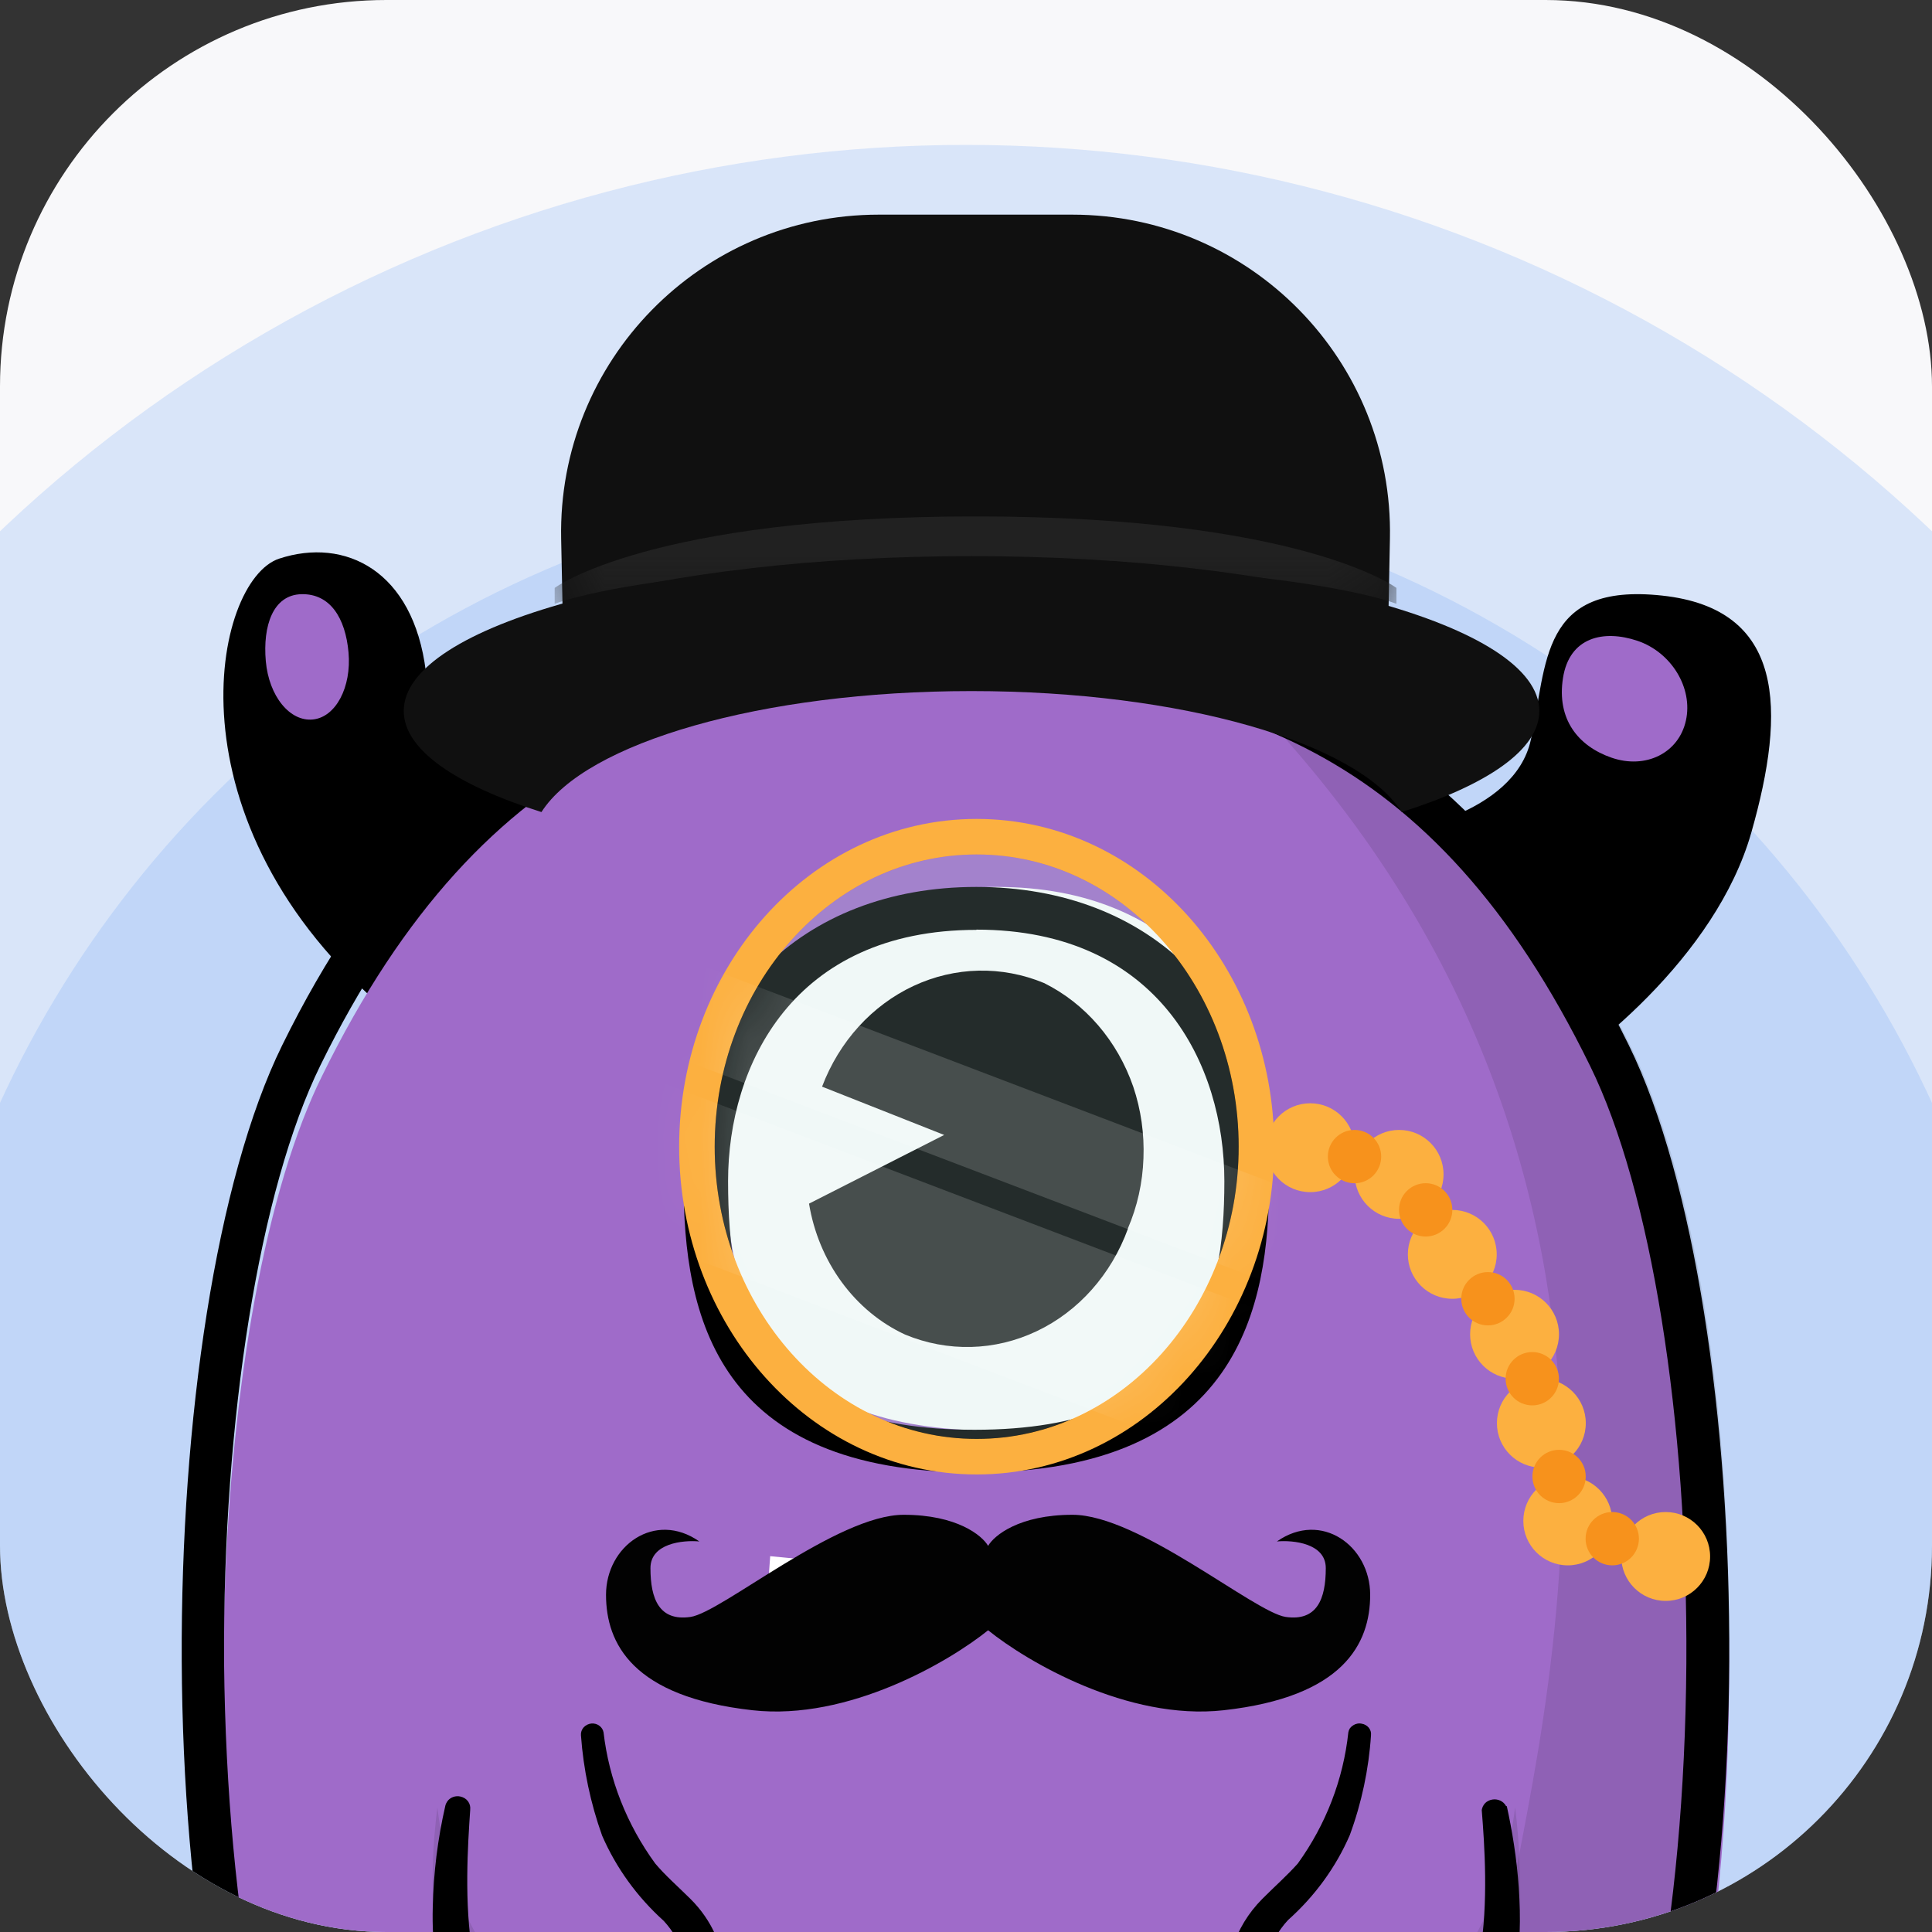 <svg width="40" height="40" viewBox="0 0 40 40" fill="none" xmlns="http://www.w3.org/2000/svg">
<rect x="0" y="0" width="40" height="40" fill="#333333" stroke="none"/>
<g clip-path="url(#clip0_4145_15698)">
<rect width="40" height="40" rx="8" fill="#F8F8FA"/>
<circle opacity="0.2" cx="20" cy="32" r="29" fill="#5F9CF7"/>
<circle opacity="0.2" cx="20" cy="32" r="22" fill="#5F9CF7"/>
<g clip-path="url(#clip1_4145_15698)">
<path d="M28.875 17.241C28.875 17.241 31.348 16.897 31.694 15.319C32.039 13.742 31.876 12.057 34.413 12.331C36.95 12.604 36.989 14.679 36.258 17.241C35.527 19.802 32.879 21.914 31.474 22.693" fill="black"/>
<path d="M33.368 15.688C34.07 15.929 34.756 15.595 34.905 14.918C35.055 14.24 34.602 13.503 33.901 13.267C33.199 13.031 32.493 13.19 32.36 14.037C32.227 14.884 32.666 15.446 33.368 15.688Z" fill="#9F6BC9"/>
<path d="M11.553 16.359C11.553 16.359 9.076 16 8.817 13.904C8.558 11.809 7.142 11.118 5.78 11.566C4.418 12.013 3.369 17.032 8.05 20.961L11.553 16.359Z" fill="black"/>
<path fill-rule="evenodd" clip-rule="evenodd" d="M30.283 49.538C28.45 49.538 27.257 48.218 26.504 46.24C24.447 46.75 22.334 46.991 20.217 46.957C18.099 46.991 15.986 46.75 13.927 46.24C13.175 48.218 11.986 49.538 10.147 49.538C6.351 49.538 4.658 42.075 4.625 34.654C4.625 30.314 5.19 25.984 6.27 23.189C6.396 22.864 6.527 22.559 6.667 22.278C10.04 15.393 14.643 14.033 20.232 14.033C25.821 14.033 30.381 15.37 33.758 22.278C37.135 29.186 36.555 49.533 30.267 49.533" fill="#9F6BC9"/>
<path opacity="0.1" fill-rule="evenodd" clip-rule="evenodd" d="M30.221 48.672C28.37 48.672 27.165 47.362 26.405 45.398C24.326 45.904 22.192 46.144 20.054 46.111C17.77 46.093 15.497 45.796 13.285 45.226C13.285 45.226 14.23 43.014 16.324 43.127C18.417 43.24 30.377 44.737 31.122 40.172C31.867 35.607 35.43 23.953 25.417 14.033C28.685 14.98 31.481 17.081 33.74 21.62C37.146 28.434 36.565 48.672 30.214 48.672" fill="black"/>
<path opacity="0.1" fill-rule="evenodd" clip-rule="evenodd" d="M14.153 40.765C14.045 41.853 13.031 42.875 10.916 42.548C8.639 42.197 8.898 38.642 9.056 37.414C9.056 37.414 9.394 41.026 11.553 41.368C13.711 41.71 14.153 40.765 14.153 40.765Z" fill="black"/>
<path opacity="0.1" fill-rule="evenodd" clip-rule="evenodd" d="M26.27 40.765C26.373 41.853 27.389 42.875 29.508 42.548C31.784 42.197 31.523 38.642 31.368 37.414C31.368 37.414 31.022 41.026 28.864 41.368C26.707 41.71 26.27 40.765 26.27 40.765Z" fill="black"/>
<path d="M26.06 45.341C26.148 45.343 26.235 45.37 26.308 45.421C26.381 45.472 26.439 45.543 26.474 45.626C27.246 47.648 28.345 48.632 29.837 48.632C30.856 48.632 31.763 47.982 32.539 46.723C33.994 44.337 34.877 39.728 34.914 34.447C34.947 29.38 34.182 24.637 32.923 22.072C29.674 15.431 25.316 14.075 19.774 14.075C14.233 14.075 9.886 15.435 6.636 22.052C5.374 24.62 4.61 29.362 4.639 34.429C4.695 39.71 5.561 44.29 7.038 46.705C7.81 47.982 8.721 48.612 9.736 48.612C11.227 48.612 12.331 47.631 13.101 45.608C13.141 45.502 13.219 45.416 13.319 45.367C13.416 45.316 13.528 45.305 13.633 45.336C15.649 45.837 17.719 46.079 19.794 46.055C21.872 46.086 23.946 45.851 25.966 45.354C26.003 45.345 26.041 45.341 26.079 45.341M29.857 49.538C28.084 49.538 26.723 48.461 25.811 46.327C23.836 46.774 21.817 46.988 19.794 46.963C17.77 46.987 15.749 46.774 13.773 46.327C12.861 48.461 11.504 49.538 9.727 49.538C8.381 49.538 7.217 48.746 6.272 47.181C2.877 41.584 3.119 27.186 5.84 21.646C9.498 14.193 14.702 13.168 19.783 13.168C24.865 13.168 30.071 14.193 33.726 21.646C36.443 27.186 36.69 41.584 33.29 47.181C32.356 48.746 31.192 49.538 29.846 49.538L29.857 49.538Z" fill="black"/>
<path d="M9.735 37.474C9.635 38.941 9.421 42.26 11.385 42.6C12.473 42.805 13.88 42.538 14.18 41.367C14.244 41.086 14.238 40.795 14.161 40.518C14.085 40.24 13.94 39.983 13.74 39.768C13.189 39.271 12.755 38.67 12.466 38.004C12.226 37.333 12.079 36.635 12.028 35.928C12.023 35.868 12.043 35.809 12.084 35.763C12.125 35.718 12.184 35.689 12.247 35.683C12.305 35.679 12.363 35.695 12.41 35.73C12.455 35.764 12.486 35.812 12.496 35.867C12.609 36.841 12.977 37.774 13.565 38.581C13.77 38.826 14.031 39.053 14.294 39.314C14.74 39.755 14.997 40.337 15.018 40.948C15.038 41.558 14.819 42.154 14.404 42.622C13.621 43.464 12.347 43.568 11.247 43.42C9.339 43.131 8.918 41.014 8.96 39.481C8.975 38.775 9.062 38.072 9.221 37.382C9.229 37.35 9.244 37.32 9.263 37.293C9.292 37.253 9.334 37.221 9.383 37.204C9.431 37.187 9.485 37.184 9.535 37.196C9.598 37.21 9.654 37.245 9.691 37.296C9.727 37.346 9.742 37.406 9.735 37.465" fill="black"/>
<path d="M31.197 37.396C31.63 39.35 31.884 42.89 29.194 43.406C27.64 43.681 25.791 43.154 25.454 41.523C25.374 41.13 25.394 40.725 25.513 40.34C25.632 39.956 25.845 39.604 26.137 39.312C26.408 39.04 26.637 38.842 26.869 38.583C27.453 37.773 27.812 36.839 27.916 35.865C27.921 35.836 27.932 35.808 27.948 35.783C27.966 35.759 27.988 35.738 28.014 35.722C28.039 35.705 28.068 35.693 28.098 35.687C28.129 35.68 28.161 35.68 28.191 35.687C28.25 35.696 28.303 35.726 28.339 35.77C28.375 35.815 28.392 35.87 28.385 35.926C28.339 36.631 28.191 37.327 27.946 37.994C27.658 38.659 27.222 39.258 26.668 39.752C26.467 39.968 26.323 40.226 26.249 40.505C26.174 40.783 26.17 41.074 26.237 41.354C26.497 42.523 27.941 42.767 29.042 42.582C31.006 42.244 30.795 38.937 30.678 37.475C30.686 37.422 30.71 37.373 30.748 37.332C30.788 37.293 30.839 37.267 30.896 37.258C30.952 37.248 31.01 37.256 31.062 37.28C31.113 37.304 31.155 37.343 31.181 37.392L31.197 37.396Z" fill="black"/>
<path fill-rule="evenodd" clip-rule="evenodd" d="M26.273 24.006C26.273 27.093 25.263 29.62 20.606 29.62C15.948 29.62 15.016 27.102 15.016 24.006C15.016 20.909 16.947 18.363 20.651 18.363C24.356 18.363 26.273 20.927 26.273 24.006Z" fill="white"/>
<path d="M20.215 19.252C16.42 19.252 15.074 22.06 15.074 24.453C15.074 27.126 15.693 29.602 20.177 29.602C24.737 29.602 25.349 26.999 25.349 24.453C25.349 22.051 24.003 19.247 20.215 19.247L20.215 19.252ZM20.177 30.486C14.832 30.486 14.152 27.257 14.152 24.449C14.152 20.806 16.581 18.363 20.215 18.363C23.849 18.363 26.276 20.811 26.276 24.449C26.276 27.041 25.66 30.486 20.177 30.486Z" fill="black"/>
<path fill-rule="evenodd" clip-rule="evenodd" d="M23.354 25.437C23.008 26.387 22.328 27.151 21.464 27.561C20.599 27.972 19.62 27.997 18.739 27.631C18.225 27.393 17.775 27.02 17.428 26.547C17.081 26.074 16.848 25.515 16.75 24.92L19.548 23.498L17.02 22.498C17.375 21.562 18.054 20.814 18.913 20.413C19.771 20.012 20.741 19.99 21.614 20.352C22.47 20.775 23.135 21.549 23.464 22.503C23.623 22.976 23.694 23.478 23.674 23.981C23.657 24.485 23.547 24.98 23.35 25.437" fill="black"/>
<path d="M7.216 13.51C7.279 14.223 6.954 14.848 6.478 14.896C6.002 14.944 5.568 14.417 5.503 13.687C5.439 12.958 5.651 12.314 6.242 12.302C6.832 12.289 7.152 12.789 7.216 13.51Z" fill="#9F6BC9"/>
<path fill-rule="evenodd" clip-rule="evenodd" d="M23.405 32.297C22.928 32.414 22.438 32.478 21.945 32.488L22.002 33.237C22.023 33.442 22.128 33.63 22.295 33.763C22.462 33.896 22.677 33.963 22.895 33.949C23.114 33.935 23.318 33.841 23.464 33.687C23.61 33.533 23.687 33.332 23.676 33.126L23.606 32.219C23.541 32.25 23.474 32.276 23.405 32.297Z" fill="white"/>
<path fill-rule="evenodd" clip-rule="evenodd" d="M17.619 32.382L17.566 33.143C17.558 33.256 17.529 33.367 17.48 33.469C17.431 33.572 17.362 33.663 17.279 33.737C17.196 33.812 17.099 33.869 16.994 33.906C16.89 33.942 16.779 33.956 16.669 33.949C16.559 33.941 16.451 33.91 16.353 33.86C16.254 33.809 16.166 33.738 16.093 33.652C16.021 33.566 15.965 33.467 15.93 33.358C15.895 33.25 15.881 33.136 15.889 33.022L15.946 32.219L17.619 32.382Z" fill="white"/>
<path d="M20.458 33.753C19.66 34.397 17.569 35.63 15.582 35.409C13.099 35.133 12.547 34.029 12.547 33.018C12.547 32.006 13.559 31.27 14.479 31.914C14.141 31.883 13.467 31.951 13.467 32.466C13.467 33.109 13.651 33.569 14.295 33.477C14.938 33.386 17.33 31.362 18.71 31.362C19.814 31.362 20.335 31.791 20.458 32.006C20.58 31.791 21.102 31.362 22.205 31.362C23.585 31.362 25.977 33.386 26.621 33.477C27.265 33.569 27.449 33.109 27.449 32.466C27.449 31.951 26.774 31.883 26.437 31.914C27.357 31.27 28.368 32.006 28.368 33.018C28.368 34.029 27.817 35.133 25.333 35.409C23.346 35.63 21.255 34.397 20.458 33.753Z" fill="#020202"/>
<ellipse cx="20.221" cy="23.741" rx="5.424" ry="6.05" fill="#B4DCDB" fill-opacity="0.2"/>
<path d="M20.221 30.159C23.456 30.159 26.013 27.246 26.013 23.741C26.013 20.235 23.456 17.323 20.221 17.323C16.985 17.323 14.429 20.235 14.429 23.741C14.429 27.246 16.985 30.159 20.221 30.159Z" stroke="#FCB040" stroke-width="0.736"/>
<g opacity="0.8">
<mask id="mask0_4145_15698" style="mask-type:alpha" maskUnits="userSpaceOnUse" x="14" y="17" width="12" height="13">
<ellipse cx="20.225" cy="23.741" rx="5.424" ry="6.05" fill="#B4DCDB" fill-opacity="0.2"/>
</mask>
<g mask="url(#mask0_4145_15698)">
<rect x="11.898" y="21.724" width="16.385" height="3.168" transform="rotate(20.861 11.898 21.724)" fill="white"/>
<rect x="11.461" y="18.818" width="16.385" height="1.962" transform="rotate(20.861 11.461 18.818)" fill="white"/>
</g>
</g>
<circle cx="27.127" cy="23.762" r="0.92" fill="#FCB040"/>
<circle cx="28.967" cy="24.314" r="0.92" fill="#FCB040"/>
<circle cx="30.068" cy="25.97" r="0.92" fill="#FCB040"/>
<circle cx="31.357" cy="27.624" r="0.92" fill="#FCB040"/>
<circle cx="31.912" cy="29.465" r="0.92" fill="#FCB040"/>
<circle cx="32.459" cy="31.489" r="0.92" fill="#FCB040"/>
<circle cx="34.486" cy="32.225" r="0.92" fill="#FCB040"/>
<circle cx="28.044" cy="23.946" r="0.552" fill="#F7921C"/>
<circle cx="29.517" cy="25.049" r="0.552" fill="#F7921C"/>
<circle cx="30.806" cy="26.889" r="0.552" fill="#F7921C"/>
<circle cx="31.724" cy="28.545" r="0.552" fill="#F7921C"/>
<circle cx="32.279" cy="30.569" r="0.552" fill="#F7921C"/>
<circle cx="33.38" cy="31.857" r="0.552" fill="#F7921C"/>
</g>
<path d="M11.618 11.152C11.545 7.469 14.51 4.444 18.194 4.444H22.202C25.886 4.444 28.851 7.469 28.777 11.152L28.747 12.665H11.649L11.618 11.152Z" fill="#101010"/>
<mask id="mask1_4145_15698" style="mask-type:alpha" maskUnits="userSpaceOnUse" x="11" y="4" width="18" height="9">
<path d="M11.618 11.152C11.545 7.469 14.51 4.444 18.194 4.444H22.202C25.886 4.444 28.851 7.469 28.777 11.152L28.747 12.665H11.649L11.618 11.152Z" fill="#101010"/>
</mask>
<g mask="url(#mask1_4145_15698)">
<path d="M11.484 12.172C11.484 12.172 13.458 10.692 20.198 10.692C26.938 10.692 28.912 12.172 28.912 12.172V12.501C28.912 12.501 26.889 11.679 20.198 11.679C13.507 11.679 11.484 12.501 11.484 12.501V12.172Z" fill="#212121"/>
</g>
<path fill-rule="evenodd" clip-rule="evenodd" d="M29.02 16.812C30.796 16.251 31.87 15.519 31.87 14.72C31.87 12.949 26.607 11.514 20.114 11.514C13.622 11.514 8.359 12.949 8.359 14.72C8.359 15.52 9.434 16.251 11.21 16.813C12.121 15.38 15.762 14.308 20.115 14.308C24.468 14.308 28.109 15.379 29.02 16.812Z" fill="#101010"/>
</g>
<defs>
<clipPath id="clip0_4145_15698">
<rect width="40" height="40" rx="8" fill="white"/>
</clipPath>
<clipPath id="clip1_4145_15698">
<rect width="32.907" height="38.102" fill="white" transform="translate(3.762 11.435)"/>
</clipPath>
</defs>
</svg>
